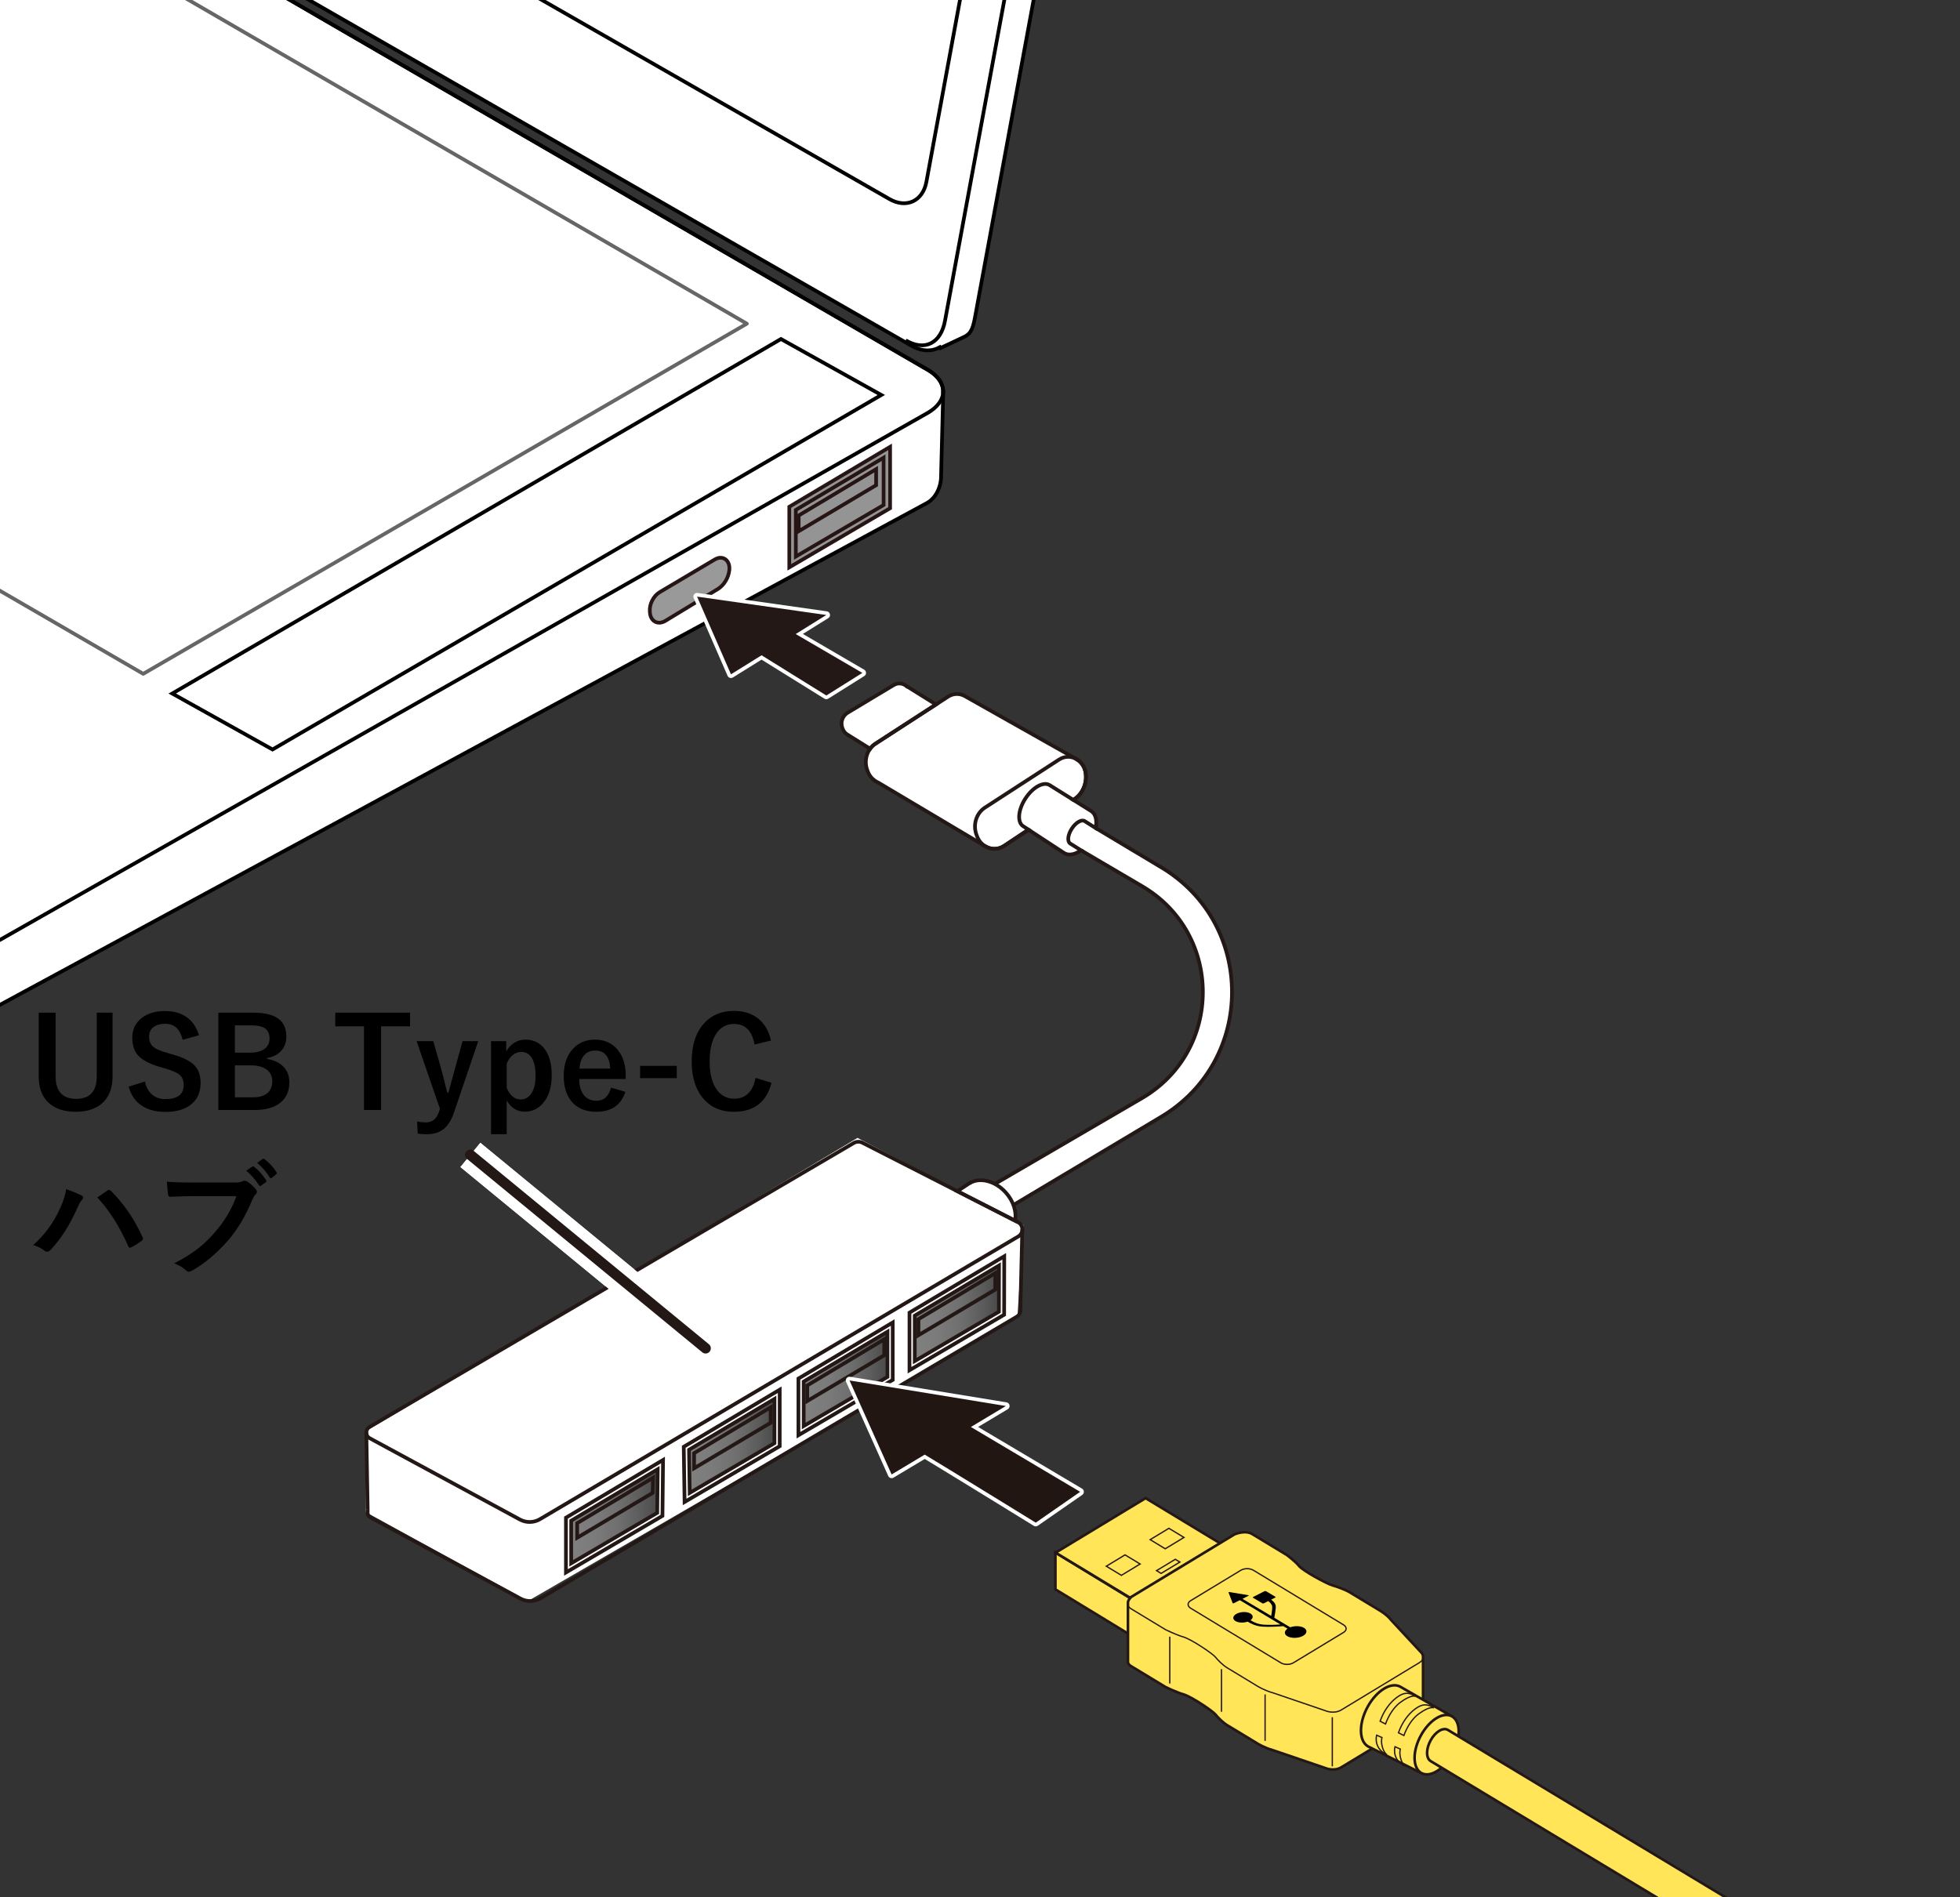 <?xml version="1.0" encoding="utf-8"?>
<!-- Generator: Adobe Illustrator 27.7.0, SVG Export Plug-In . SVG Version: 6.00 Build 0)  -->
<svg version="1.1" xmlns="http://www.w3.org/2000/svg" xmlns:xlink="http://www.w3.org/1999/xlink" x="0px" y="0px"
	 viewBox="0 0 375 363" enable-background="new 0 0 375 363" xml:space="preserve">
<rect x="0" y="0" width="375" height="363" fill="#333333" stroke="none"/>
<g id="レイヤー_2">
</g>
<g id="レイヤー_3">
</g>
<g id="レイヤー_1">
	<g>
		<path d="M21.538,193.781v12.188c0,2.344-0.719,4.105-2.156,5.285c-1.211,0.992-2.836,1.488-4.875,1.488
			c-2.367,0-4.172-0.641-5.414-1.922c-1.125-1.164-1.688-2.781-1.688-4.852v-12.188h3.234v12.141c0,2.898,1.312,4.348,3.938,4.348
			s3.938-1.449,3.938-4.348v-12.141H21.538z"/>
		<path d="M38.085,198.105l-3.141,0.855c-0.484-2.031-1.59-3.047-3.316-3.047c-1.047,0-1.848,0.246-2.402,0.738
			c-0.469,0.422-0.703,0.984-0.703,1.688c0,0.875,0.27,1.539,0.809,1.992c0.492,0.406,1.363,0.781,2.613,1.125l0.984,0.293
			c2.18,0.594,3.672,1.371,4.477,2.332c0.648,0.781,0.973,1.836,0.973,3.164c0,1.805-0.641,3.195-1.922,4.172
			c-1.172,0.898-2.773,1.348-4.805,1.348c-1.961,0-3.551-0.453-4.77-1.359c-1.102-0.82-1.855-1.977-2.262-3.469l3.094-0.984
			c0.258,1.148,0.762,2.016,1.512,2.602c0.648,0.508,1.434,0.762,2.355,0.762c2.375,0,3.562-0.887,3.562-2.66
			c0-0.891-0.262-1.555-0.785-1.992c-0.508-0.43-1.457-0.84-2.848-1.23l-0.961-0.281c-2.07-0.617-3.492-1.402-4.266-2.355
			c-0.648-0.797-0.973-1.879-0.973-3.246c0-1.57,0.609-2.828,1.828-3.773c1.117-0.875,2.582-1.312,4.395-1.312
			C34.917,193.464,37.101,195.011,38.085,198.105z"/>
		<path d="M41.776,193.781h6.645c2.391,0,4.098,0.461,5.121,1.383c0.828,0.742,1.242,1.824,1.242,3.246
			c0,1.141-0.379,2.082-1.137,2.824c-0.648,0.641-1.504,1.051-2.566,1.23v0.164c1.469,0.242,2.574,0.801,3.316,1.676
			c0.641,0.758,0.961,1.695,0.961,2.812c0,1.773-0.645,3.125-1.934,4.055c-1.148,0.82-2.703,1.23-4.664,1.23h-6.984V193.781z
			 M44.94,196.207v5.227h2.836c1.328,0,2.32-0.277,2.977-0.832c0.547-0.461,0.82-1.086,0.82-1.875c0-0.914-0.301-1.57-0.902-1.969
			c-0.555-0.367-1.426-0.551-2.613-0.551H44.94z M44.94,203.859v6.117h3.457c1.297,0,2.262-0.309,2.895-0.926
			c0.531-0.523,0.797-1.246,0.797-2.168c0-1.016-0.406-1.789-1.219-2.32c-0.719-0.469-1.68-0.703-2.883-0.703H44.94z"/>
		<path d="M78.456,193.781v2.613h-5.543v16.008h-3.27v-16.008h-5.496v-2.613H78.456z"/>
		<path d="M91.499,199.23l-4.641,13.652c-0.539,1.594-1.273,2.707-2.203,3.34c-0.789,0.547-1.82,0.82-3.094,0.82
			c-0.57,0-1.117-0.043-1.641-0.129l-0.117-2.297c0.609,0.109,1.172,0.164,1.688,0.164c1.211,0,2.043-0.68,2.496-2.039l0.188-0.574
			L79.71,199.23h3.188l1.57,5.52c0.125,0.445,0.492,1.887,1.102,4.324h0.234c0.102-0.359,0.309-1.129,0.621-2.309
			c0.219-0.82,0.406-1.508,0.562-2.062l1.512-5.473H91.499z"/>
		<path d="M96.854,199.23v1.945c0.914-1.492,2.145-2.238,3.691-2.238c1.602,0,2.855,0.645,3.762,1.934
			c0.836,1.203,1.254,2.824,1.254,4.863c0,2.328-0.57,4.133-1.711,5.414c-0.93,1.047-2.078,1.57-3.445,1.57
			c-1.508,0-2.66-0.723-3.457-2.168v6.48h-3V199.23H96.854z M96.948,203.519v4.664c0.633,1.469,1.52,2.203,2.66,2.203
			c0.906,0,1.613-0.418,2.121-1.254c0.492-0.797,0.738-1.906,0.738-3.328c0-1.609-0.293-2.805-0.879-3.586
			c-0.461-0.617-1.062-0.926-1.805-0.926C98.542,201.292,97.597,202.035,96.948,203.519z"/>
		<path d="M119.718,206.472h-8.906c0.016,1.375,0.336,2.43,0.961,3.164c0.57,0.664,1.355,0.996,2.355,0.996
			c1.414,0,2.34-0.836,2.777-2.508l2.742,0.797c-0.828,2.547-2.68,3.82-5.555,3.82c-2.102,0-3.699-0.68-4.793-2.039
			c-0.961-1.188-1.441-2.789-1.441-4.805c0-2.281,0.625-4.055,1.875-5.32c1.07-1.094,2.438-1.641,4.102-1.641
			c1.859,0,3.328,0.676,4.406,2.027c0.984,1.227,1.477,2.855,1.477,4.887V206.472z M116.765,204.48
			c-0.148-2.305-1.109-3.457-2.883-3.457c-0.961,0-1.707,0.352-2.238,1.055c-0.453,0.602-0.715,1.402-0.785,2.402H116.765z"/>
		<path d="M129.479,203.953v2.355h-7.008v-2.355H129.479z"/>
		<path d="M147.503,199.113l-3.141,0.762c-0.461-2.625-1.766-3.938-3.914-3.938c-1.523,0-2.699,0.68-3.527,2.039
			c-0.766,1.25-1.148,2.953-1.148,5.109c0,2.453,0.496,4.316,1.488,5.59c0.82,1.047,1.883,1.57,3.188,1.57
			c2.219,0,3.586-1.328,4.102-3.984l3.059,0.938c-0.953,3.695-3.348,5.543-7.184,5.543c-2.625,0-4.668-0.949-6.129-2.848
			c-1.305-1.695-1.957-3.953-1.957-6.773c0-3.242,0.844-5.734,2.531-7.477c1.43-1.469,3.281-2.203,5.555-2.203
			c2.016,0,3.656,0.57,4.922,1.711C146.425,196.128,147.144,197.449,147.503,199.113z"/>
		<path fill="none" d="M157.194,193.781v1.699h-2.777v8.215h-2.309v-8.215h-2.789v-1.699H157.194z M168.468,193.781v9.891h-2.016
			v-5.168l0.023-3.316h-0.293c-0.297,1.656-0.457,2.547-0.48,2.672l-1.148,5.812h-2.566l-1.102-5.812
			c-0.031-0.164-0.113-0.629-0.246-1.395c-0.086-0.484-0.164-0.91-0.234-1.277h-0.293l0.035,3.293v5.191h-1.828v-9.891h3.48
			l0.938,5.18c0.086,0.523,0.242,1.445,0.469,2.766h0.293c0.062-0.328,0.148-0.809,0.258-1.441c0.102-0.586,0.184-1.043,0.246-1.371
			l0.984-5.133H168.468z"/>
		<path d="M6.351,238.253c2.25-2,3.984-4.387,5.203-7.16c0.648-1.453,1.012-2.637,1.09-3.551c1.344,0.477,2.332,0.887,2.965,1.23
			c0.195,0.086,0.293,0.215,0.293,0.387c0,0.156-0.082,0.316-0.246,0.48c-0.227,0.227-0.504,0.711-0.832,1.453
			c-1.477,3.328-3.188,6.016-5.133,8.062c-0.219,0.242-0.445,0.363-0.68,0.363c-0.18,0-0.363-0.078-0.551-0.234
			C7.937,238.863,7.233,238.519,6.351,238.253z M18.62,229.136c0.281-0.195,0.676-0.465,1.184-0.809
			c0.352-0.242,0.592-0.408,0.721-0.498s0.225-0.131,0.287-0.123c0.148-0.008,0.289,0.051,0.422,0.176
			c2.477,2.477,4.484,5.414,6.023,8.812c0.062,0.102,0.094,0.211,0.094,0.328c0,0.141-0.078,0.27-0.234,0.387
			c-0.555,0.438-1.219,0.859-1.992,1.266c-0.117,0.055-0.211,0.082-0.281,0.082c-0.141,0-0.242-0.098-0.305-0.293
			C22.843,234.636,20.87,231.527,18.62,229.136z"/>
		<path d="M31.933,226.113c1.008,0.109,2.543,0.164,4.605,0.164h8.566c0.602,0,1.043-0.082,1.324-0.246
			c0.109-0.062,0.23-0.094,0.363-0.094c0.109,0,0.258,0.039,0.445,0.117c0.664,0.422,1.25,0.949,1.758,1.582
			c0.109,0.141,0.164,0.277,0.164,0.41c0,0.203-0.113,0.402-0.34,0.598c-0.156,0.164-0.34,0.477-0.551,0.938
			c-1.289,3.109-2.84,5.711-4.652,7.805c-2.164,2.461-4.434,4.367-6.809,5.719c-0.219,0.141-0.449,0.223-0.691,0.246
			c-0.195-0.023-0.383-0.121-0.562-0.293c-0.5-0.484-1.242-0.926-2.227-1.324c1.852-0.938,3.402-1.902,4.652-2.895
			c1.086-0.859,2.148-1.895,3.188-3.105c1.805-2.055,3.16-4.336,4.066-6.844h-8.672c-0.938,0-2.258,0.039-3.961,0.117
			c-0.25,0.023-0.402-0.137-0.457-0.48C32.089,228.128,32.019,227.324,31.933,226.113z M47.12,224.015l1.16-0.785
			c0.047-0.039,0.094-0.059,0.141-0.059c0.062,0,0.133,0.035,0.211,0.105c0.82,0.633,1.582,1.488,2.285,2.566
			c0.047,0.062,0.07,0.121,0.07,0.176c0,0.07-0.047,0.141-0.141,0.211l-0.891,0.645c-0.07,0.047-0.133,0.07-0.188,0.07
			c-0.078,0-0.152-0.051-0.223-0.152C48.804,225.66,47.995,224.734,47.12,224.015z M49.218,222.527l1.031-0.762
			c0.055-0.039,0.107-0.059,0.158-0.059s0.115,0.035,0.193,0.105c0.922,0.695,1.684,1.52,2.285,2.473
			c0.047,0.07,0.07,0.133,0.07,0.188c0,0.078-0.047,0.16-0.141,0.246l-0.797,0.645c-0.062,0.062-0.125,0.094-0.188,0.094
			c-0.094,0-0.168-0.055-0.223-0.164C50.937,224.222,50.14,223.3,49.218,222.527z"/>
	</g>
	<line fill="none" stroke="#FFFFFF" stroke-width="6" stroke-miterlimit="10" x1="135" y1="258" x2="90" y2="221"/>
	
		<line fill="none" stroke="#231815" stroke-width="2" stroke-linecap="round" stroke-miterlimit="10" x1="135" y1="258" x2="90" y2="221"/>
	<g>
		<g>
			<defs>
				<rect id="SVGID_1_" x="-4.796" y="-32.16" width="332.893" height="266.841"/>
			</defs>
			<clipPath id="SVGID_00000130626243913973823910000004883665506699505038_">
				<use xlink:href="#SVGID_1_"  overflow="visible"/>
			</clipPath>
			<g clip-path="url(#SVGID_00000130626243913973823910000004883665506699505038_)">
				<g>
					<path fill="#FFFFFF" stroke="#000000" stroke-width="0.709" d="M177.549,70.797l-313.63-181.893
						c-3.885-2.261-10.192-2.261-14.077,0L-357.547,6.715c-1.716,1.002-2.548,2.288-2.736,3.601l-0.164-0.01v0.479
						c0,0.02,0,0.027,0,0.056v11.361c-0.11,1.558,0.856,3.152,2.9,4.332L-43.929,208.43c3.893,2.261,9.567,1.233,14.097,0
						L177.38,96.237c1.884-1.088,2.595-3.279,2.662-4.713l0.423-16.515L180.417,75C180.472,73.479,179.554,71.961,177.549,70.797z"
						/>
					<path fill="#FFFFFF" stroke="#000000" stroke-width="0.709" d="M227.647-202.489L-78.687-378.314
						c-1.891-1.106-3.736-1.229-5.237-0.543l-3.298,1.706l-1.098,0.647c-1.293,0.743-2.309,2.064-2.673,4.006l-46.354,251.152
						c-0.789,4.258,1.614,9.444,5.346,11.638L174.337,66.126c2.009,1.172,3.939,1.163,5.487,0.319l0.094,0.17l4.549-2.151
						c1.481-0.666,1.77-2.042,2.157-4.162l46.369-251.15C233.778-195.089,231.371-200.304,227.647-202.489z"/>
					<path fill="none" stroke="#000000" stroke-width="0.709" d="M-90.599-369.498c0.778-4.248,3.376-5.702,6.941-3.63
						l306.345,175.826c2.31,1.511,4.713,6.726,3.916,10.956L180.808,61.364c-0.766,4.231-3.791,5.95-7.527,3.765"/>
					<path fill="none" stroke="#000000" stroke-width="0.709" d="M-120.002-128.149c-3.267-1.913-5.358-6.462-4.674-10.149
						l40.433-219.045c0.688-3.685,3.869-5.139,7.152-3.236l290.105,166.214c3.247,1.913,5.346,6.445,4.655,10.149L177.243,34.811
						c-0.684,3.705-3.881,5.151-7.129,3.246L-120.002-128.149z"/>
					<path fill="none" stroke="#000000" stroke-width="0.709" d="M-43.929,196.797c3.893,2.251,10.196,2.251,14.097,0
						L177.549,78.976c3.881-2.271,3.881-5.928,0-8.179l-313.63-181.893c-3.885-2.261-10.192-2.261-14.077,0L-357.547,6.715
						c-3.893,2.269-3.885,5.927,0,8.187L-43.929,196.797z"/>
					<polygon fill="#FFFFFF" stroke="#666666" stroke-width="0.709" stroke-linejoin="round" points="27.4,128.941 142.894,61.939 
						-127.586,-94.927 -243.073,-27.95 					"/>
					<path fill="#FFFFFF" stroke="#000000" stroke-width="0.709" d="M-145.638,121.657c3.539,2.064,9.266,2.064,12.811,0
						l57.747-33.071c3.546-2.055,3.546-5.381,0-7.427l-87.561-50.255c-3.528-2.055-9.273-2.055-12.804,0l-57.761,33.064
						c-3.539,2.053-3.539,5.379,0,7.425L-145.638,121.657z"/>
					<g>
						<g>
							<g>
								<polygon points="-237.616,-28.316 -219.98,-38.548 -201.165,-27.643 -218.808,-17.395 								"/>
							</g>
							<polygon fill="#FFFFFF" points="-238.014,-27.661 -220.375,-37.893 -201.563,-26.978 -219.192,-16.729 							"/>
							<g>
								<polygon points="-217.763,-39.827 -200.134,-50.059 -158.982,-26.193 -176.622,-15.961 								"/>
							</g>
							<polygon fill="#FFFFFF" points="-218.168,-39.171 -200.525,-49.395 -159.384,-25.545 -177.016,-15.297 							"/>
							<g>
								<polygon points="-197.931,-51.338 -180.281,-61.579 -161.466,-50.665 -179.105,-40.417 								"/>
							</g>
							<polygon fill="#FFFFFF" points="-198.315,-50.683 -180.672,-60.915 -155.116,-46.195 -172.752,-35.963 							"/>
							<g>
								<polygon points="-178.082,-62.849 -160.432,-73.081 -141.613,-62.16 -159.256,-51.944 								"/>
							</g>
							<polygon fill="#FFFFFF" points="-178.477,-62.194 -160.826,-72.426 -142.014,-61.512 -159.647,-51.28 							"/>
							<g>
								<polygon points="-158.215,-74.36 -140.582,-84.601 -121.763,-73.687 -139.413,-63.455 								"/>
							</g>
							<polygon fill="#FFFFFF" points="-158.623,-73.704 -140.973,-83.936 -122.165,-73.022 -139.797,-62.79 							"/>
							<g>
								<polygon points="-138.38,-85.871 -126.591,-92.719 -107.762,-81.796 -119.564,-74.966 								"/>
							</g>
							<polygon fill="#FFFFFF" points="-138.763,-85.216 -126.983,-92.053 -108.163,-81.132 -119.962,-74.301 							"/>
						</g>
						<g>
							<g>
								<polygon points="-215.29,-15.364 -197.651,-25.605 -178.832,-14.682 -196.468,-4.45 								"/>
							</g>
							<polygon fill="#FFFFFF" points="-215.695,-14.709 -198.052,-24.941 -179.222,-14.018 -196.873,-3.786 							"/>
							<polygon fill="#FFFFFF" points="-169.784,-34.413 -152.144,-44.645 -133.322,-33.723 -150.965,-23.491 							"/>
							<g>
								<polygon points="-155.753,-49.906 -138.11,-60.138 -119.28,-49.215 -136.923,-38.983 								"/>
							</g>
							<polygon fill="#FFFFFF" points="-156.144,-49.242 -138.501,-59.474 -119.685,-48.551 -137.324,-38.319 							"/>
							<g>
								<polygon points="-135.9,-61.417 -118.25,-71.649 -99.434,-60.726 -117.085,-50.494 								"/>
							</g>
							<polygon fill="#FFFFFF" points="-136.301,-60.753 -118.651,-70.985 -99.832,-60.078 -117.482,-49.83 							"/>
							<g>
								<polygon points="-116.051,-72.919 -104.266,-79.759 -85.45,-68.844 -97.231,-62.005 								"/>
							</g>
							<polygon fill="#FFFFFF" points="-116.452,-72.271 -104.667,-79.092 -85.841,-68.187 -97.622,-61.357 							"/>
						</g>
						<g>
							<g>
								<polygon points="-192.972,-2.422 -175.329,-12.662 -156.499,-1.73 -174.149,8.502 								"/>
							</g>
							<polygon fill="#FFFFFF" points="-193.362,-1.755 -175.727,-11.996 -156.904,-1.073 -174.554,9.166 							"/>
							<g>
								<polygon points="-173.119,-13.915 -155.486,-24.164 -136.66,-13.241 -154.303,-3.009 								"/>
							</g>
							<polygon fill="#FFFFFF" points="-173.51,-13.275 -155.86,-23.498 -137.051,-12.584 -154.701,-2.345 							"/>
							<polygon fill="#FFFFFF" points="-147.454,-21.46 -129.819,-31.701 -111.003,-20.778 -128.625,-10.539 							"/>
							<g>
								<polygon points="-133.42,-36.955 -115.784,-47.187 -96.961,-36.263 -114.612,-26.031 								"/>
							</g>
							<polygon fill="#FFFFFF" points="-133.829,-36.297 -116.178,-46.521 -97.359,-35.606 -115.002,-25.374 							"/>
							<g>
								<polygon points="-113.578,-48.465 -95.938,-58.698 -77.115,-47.775 -94.752,-37.543 								"/>
							</g>
							<polygon fill="#FFFFFF" points="-113.962,-47.808 -96.336,-58.04 -77.521,-47.117 -95.15,-36.903 							"/>
							<g>
								<polygon points="-93.728,-59.985 -81.933,-66.814 -63.125,-55.893 -74.909,-49.062 								"/>
							</g>
							<polygon fill="#FFFFFF" points="-94.126,-59.319 -82.327,-66.15 -63.515,-55.236 -75.311,-48.396 							"/>
						</g>
						<g>
							<g>
								<polygon points="-170.639,10.539 -152.996,0.307 -134.187,11.212 -151.82,21.453 								"/>
							</g>
							<polygon fill="#FFFFFF" points="-171.037,11.187 -153.397,0.955 -134.578,11.879 -152.214,22.111 							"/>
							<g>
								<polygon points="-150.786,-0.988 -133.146,-11.22 -114.335,-0.29 -131.97,9.933 								"/>
							</g>
							<polygon fill="#FFFFFF" points="-151.191,-0.323 -133.548,-10.556 -114.729,0.367 -132.368,10.599 							"/>
							<polygon fill="#FFFFFF" points="-125.129,-8.517 -107.486,-18.749 -88.663,-7.826 -106.313,2.406 							"/>
							<g>
								<polygon points="-111.094,-24.01 -93.444,-34.226 -74.636,-23.312 -92.272,-13.089 								"/>
							</g>
							<polygon fill="#FFFFFF" points="-111.499,-23.345 -93.849,-33.577 -75.026,-22.663 -92.67,-12.431 							"/>
							<g>
								<polygon points="-91.238,-35.521 -73.612,-45.753 -54.786,-34.832 -72.437,-24.6 								"/>
							</g>
							<polygon fill="#FFFFFF" points="-91.647,-34.857 -73.996,-45.097 -55.181,-34.166 -72.82,-23.942 							"/>
							<g>
								<polygon points="-71.396,-47.032 -59.615,-53.862 -40.785,-42.948 -52.569,-36.111 								"/>
							</g>
							<polygon fill="#FFFFFF" points="-71.786,-46.368 -60.013,-53.198 -41.186,-42.284 -52.971,-35.454 							"/>
						</g>
						<g>
							<g>
								<polygon points="-148.313,23.484 -130.663,13.252 -67.203,50.06 -84.843,60.301 								"/>
							</g>
							<polygon fill="#FFFFFF" points="-148.718,24.148 -131.075,13.916 -67.594,50.726 -85.252,60.958 							"/>
							<g>
								<polygon points="-128.468,11.973 -110.824,1.748 -92.005,12.655 -109.645,22.887 								"/>
							</g>
							<polygon fill="#FFFFFF" points="-128.865,12.637 -111.222,2.387 -92.407,13.319 -110.05,23.542 							"/>
							<polygon fill="#FFFFFF" points="-102.807,4.443 -85.167,-5.789 -66.344,5.125 -83.988,15.349 							"/>
							<g>
								<polygon points="-88.776,-11.05 -71.133,-21.282 -52.303,-10.376 -69.946,-0.135 								"/>
							</g>
							<polygon fill="#FFFFFF" points="-89.166,-10.385 -71.531,-20.635 -52.708,-9.712 -70.348,0.52 							"/>
							<g>
								<polygon points="-68.923,-22.56 -51.273,-32.792 -32.457,-21.887 -50.097,-11.646 								"/>
							</g>
							<polygon fill="#FFFFFF" points="-69.324,-21.896 -51.674,-32.146 -32.855,-21.223 -50.498,-10.991 							"/>
							<g>
								<polygon points="-49.063,-34.072 -37.289,-40.911 -18.473,-30.005 -30.254,-23.157 								"/>
							</g>
							<polygon fill="#FFFFFF" points="-49.475,-33.425 -37.68,-40.246 -18.857,-29.348 -30.645,-22.502 							"/>
						</g>
						<g>
							<g>
								<polygon points="-106.135,24.924 -88.484,14.692 -69.683,25.598 -87.326,35.838 								"/>
							</g>
							<polygon fill="#FFFFFF" points="-106.533,25.58 -88.893,15.348 -70.067,26.262 -87.717,36.494 							"/>
							<polygon fill="#FFFFFF" points="-80.478,17.395 -62.834,7.154 -44.026,18.068 -61.655,28.3 							"/>
							<g>
								<polygon points="-66.45,1.902 -48.807,-8.33 -29.984,2.576 -47.634,12.816 								"/>
							</g>
							<polygon fill="#FFFFFF" points="-66.834,2.558 -49.19,-7.674 -30.382,3.24 -48.018,13.472 							"/>
							<g>
								<polygon points="-46.601,-9.609 -28.961,-19.841 -10.131,-8.935 -27.774,1.305 								"/>
							</g>
							<polygon fill="#FFFFFF" points="-46.984,-8.969 -29.359,-19.185 -10.533,-8.271 -28.165,1.954 							"/>
						</g>
						<g>
							<g>
								<polygon points="-83.82,37.867 -66.169,27.635 -47.343,38.549 -64.993,48.781 								"/>
							</g>
							<polygon fill="#FFFFFF" points="-84.214,38.533 -66.571,28.301 -47.741,39.206 -65.391,49.447 							"/>
							<polygon fill="#FFFFFF" points="-58.152,30.33 -40.509,20.107 -21.686,31.022 -39.336,41.254 							"/>
							<g>
								<polygon points="-44.117,14.845 -26.467,4.622 -7.652,15.527 -25.302,25.759 								"/>
							</g>
							<polygon fill="#FFFFFF" points="-44.512,15.502 -26.872,5.27 -8.049,16.193 -25.7,26.417 							"/>
						</g>
						<g>
							<g>
								<polygon points="-81.336,62.33 -63.686,52.098 -44.878,63.012 -62.521,73.237 								"/>
							</g>
							<polygon fill="#FFFFFF" points="-81.731,62.996 -64.08,52.764 -45.268,63.678 -62.919,73.901 							"/>
							<g>
								<polygon points="-61.498,50.819 -43.847,40.579 -25.028,51.501 -42.668,61.733 								"/>
							</g>
							<polygon fill="#FFFFFF" points="-61.881,51.476 -44.245,41.244 -25.422,52.158 -43.08,62.399 							"/>
						</g>
						<g>
							<g>
								<polygon points="-59.007,75.283 -41.368,65.051 -22.538,75.973 -40.188,86.189 								"/>
							</g>
							<polygon fill="#FFFFFF" points="-59.408,75.939 -41.758,65.707 -22.939,76.612 -40.589,86.853 							"/>
						</g>
					</g>
					<polygon fill="#FFFFFF" stroke="#000000" stroke-width="0.709" points="32.955,132.71 149.417,64.873 168.615,75.582 
						52.142,143.419 					"/>
				</g>
				<path fill="#999999" stroke="#271515" stroke-width="0.709" stroke-miterlimit="10" d="M136.772,107.055l-10.526,6.242
					c-1.225,0.727-2.037,2.319-1.912,3.754l0.019,0.224c0.143,1.65,1.555,2.376,2.96,1.523l10.002-6.069
					c1.201-0.729,2.082-2.179,2.226-3.664v0C139.722,107.2,138.286,106.157,136.772,107.055z"/>
				<g>
					<polygon fill="#949494" stroke="#271515" stroke-width="0.709" stroke-miterlimit="10" points="170.301,85.502 
						151.014,96.974 151.014,108.561 170.301,97.249 					"/>
					<polygon fill="none" stroke="#271515" stroke-width="0.709" stroke-miterlimit="10" points="152.26,97.574 169.055,87.584 
						169.055,96.641 152.26,106.493 					"/>
					<polygon fill="none" stroke="#271515" stroke-width="0.709" stroke-miterlimit="10" points="167.624,89.777 152.803,98.649 
						152.803,101.653 167.624,92.845 					"/>
				</g>
			</g>
		</g>
		<polygon fill="#FFFFFF" points="164.065,217.742 70,273.871 70,289.355 100.968,306.387 194.645,252.194 195.806,234.387 		"/>
		<path fill="#FFFFFF" d="M208.777,155.208l-3.422-2.14l0.2-0.133c1.612-1.071,2.46-3.088,2.142-5.093
			c-0.401-2.522-3.029-3.815-5.07-2.493l-14.184,9.191c-1.651,1.07-2.337,3.272-1.617,5.19l0.112,0.3
			c0.828,2.207,3.302,3.076,5.189,1.822l4.651-3.089l6.793,4.451c0.867,0.564,2.103,0.32,3.259-0.501l-2.078-1.306
			c-0.596-0.388-0.456-1.659,0.312-2.841c0.768-1.181,1.874-1.826,2.47-1.438l2.092,1.321
			C209.928,157.036,209.657,155.779,208.777,155.208z"/>
		<path fill="#FFFFFF" d="M195.746,158.086c-1.162-0.755-0.963-3.123,0.444-5.288c1.408-2.165,3.491-3.308,4.653-2.552l4.513,2.821
			l0.199-0.132c1.612-1.071,2.46-3.088,2.142-5.093c-0.178-1.119-0.805-1.974-1.613-2.488l0.016-0.016l-0.298-0.168
			c-0.012-0.006-0.023-0.014-0.035-0.02l-21.157-11.94c-0.067-0.038-0.13-0.08-0.2-0.113l-0.02-0.011l-0.003,0.003
			c-0.925-0.424-2.028-0.409-2.999,0.219l-13.872,8.988c-1.615,1.046-2.286,3.2-1.582,5.076l0.11,0.293
			c0.25,0.667,0.665,1.19,1.158,1.585l-0.003,0.003l0.025,0.015c0.25,0.197,0.518,0.36,0.805,0.479l20.367,12.119
			c0.046,0.03,0.093,0.056,0.14,0.083l0.057,0.034l0.004-0.004c1.071,0.6,2.403,0.622,3.531-0.127l4.652-3.09L195.746,158.086z"/>
		<path fill="#FFFFFF" d="M173.478,131.312l-0.009,0.007c-0.654-0.575-1.637-0.734-2.469-0.235l-8.809,5.29
			c-1.025,0.616-1.45,1.886-1,2.994l0.07,0.173c0.213,0.524,0.603,0.909,1.065,1.141l4.157,2.598
			c0.352-0.565,0.919-0.907,0.919-0.907l11.673-7.566L173.478,131.312z"/>
		<path fill="#FFFFFF" d="M194.221,233.589c0.301-1.68-0.294-3.714-1.765-5.365c-2.008-2.255-4.913-2.991-6.849-1.872l-0.013-0.016
			l-2.432,1.606L194.221,233.589z"/>
		<path fill="#FFFFFF" d="M209.628,158.45l12.573,7.534c18.032,10.805,18.013,36.942-0.036,47.72l-28.27,16.882l-6.605-1.231
			l3.053-2.801l28.143-16.417c15.508-9.046,15.544-31.441,0.064-40.537l-11.719-6.886l-4.058-2.262l1.548-5.032L209.628,158.45z"/>
		<g>
			<g>
				<path fill="none" stroke="#231815" stroke-width="0.709" stroke-miterlimit="10" d="M165.004,218.667l29.746,15.193
					c1.097,0.56,1.145,2.11,0.084,2.737l-91.518,54.102c-1.178,0.697-2.636,0.724-3.839,0.072l-28.739-15.56
					c-0.85-0.46-0.871-1.673-0.037-2.162l92.656-54.335C163.862,218.419,164.483,218.401,165.004,218.667z"/>
				<path fill="none" stroke="#231815" stroke-width="0.709" stroke-miterlimit="10" d="M195.256,249.217
					c-0.056,1.463,0.243,2.173-0.812,2.797l-91.035,53.817c-1.172,0.693-2.622,0.72-3.819,0.072l-28.587-15.478
					c-0.846-0.458-0.635-0.837-0.662-1.665"/>
				
					<line fill="none" stroke="#231815" stroke-width="0.709" stroke-miterlimit="10" x1="70.341" y1="288.759" x2="70.087" y2="274.096"/>
			</g>
			
				<line fill="none" stroke="#231815" stroke-width="0.709" stroke-miterlimit="10" x1="195.597" y1="235.17" x2="195.256" y2="249.217"/>
		</g>
		<line fill="none" stroke="#FFFFFF" stroke-width="6" stroke-miterlimit="10" x1="135" y1="258" x2="90" y2="221"/>
		
			<line fill="none" stroke="#231815" stroke-width="2" stroke-linecap="round" stroke-miterlimit="10" x1="135" y1="258" x2="90" y2="221"/>
		
			<linearGradient id="SVGID_00000117651657770262581050000008639468461961833119_" gradientUnits="userSpaceOnUse" x1="153.765" y1="263.856" x2="169.797" y2="263.856">
			<stop  offset="0" style="stop-color:#808080"/>
			<stop  offset="0.269" style="stop-color:#7B7B7B"/>
			<stop  offset="0.547" style="stop-color:#6F6F6F"/>
			<stop  offset="0.829" style="stop-color:#5A5A5A"/>
			<stop  offset="1" style="stop-color:#4A4A4A"/>
		</linearGradient>
		<polygon fill="url(#SVGID_00000117651657770262581050000008639468461961833119_)" points="153.765,264.367 169.797,254.831 
			169.797,263.476 153.765,272.88 		"/>
		
			<linearGradient id="SVGID_00000145046494405095509310000007457740631159423419_" gradientUnits="userSpaceOnUse" x1="109.284" y1="290.147" x2="125.835" y2="290.147">
			<stop  offset="0" style="stop-color:#808080"/>
			<stop  offset="0.269" style="stop-color:#7B7B7B"/>
			<stop  offset="0.547" style="stop-color:#6F6F6F"/>
			<stop  offset="0.829" style="stop-color:#5A5A5A"/>
			<stop  offset="1" style="stop-color:#4A4A4A"/>
		</linearGradient>
		<polygon fill="url(#SVGID_00000145046494405095509310000007457740631159423419_)" points="109.284,290.853 125.835,281.148 
			125.747,289.488 109.284,299.146 		"/>
		
			<linearGradient id="SVGID_00000096033778970321339160000015183185827398342809_" gradientUnits="userSpaceOnUse" x1="131.849" y1="276.686" x2="148.311" y2="276.686">
			<stop  offset="0" style="stop-color:#808080"/>
			<stop  offset="0.269" style="stop-color:#7B7B7B"/>
			<stop  offset="0.547" style="stop-color:#6F6F6F"/>
			<stop  offset="0.829" style="stop-color:#5A5A5A"/>
			<stop  offset="1" style="stop-color:#4A4A4A"/>
		</linearGradient>
		<polygon fill="url(#SVGID_00000096033778970321339160000015183185827398342809_)" points="131.849,277.388 148.174,267.693 
			148.312,276.023 131.849,285.68 		"/>
		
			<linearGradient id="SVGID_00000087400927829890253700000004267280007878489738_" gradientUnits="userSpaceOnUse" x1="175.013" y1="251.304" x2="191.045" y2="251.304">
			<stop  offset="0" style="stop-color:#808080"/>
			<stop  offset="0.269" style="stop-color:#7B7B7B"/>
			<stop  offset="0.547" style="stop-color:#6F6F6F"/>
			<stop  offset="0.829" style="stop-color:#5A5A5A"/>
			<stop  offset="1" style="stop-color:#4A4A4A"/>
		</linearGradient>
		<polygon fill="url(#SVGID_00000087400927829890253700000004267280007878489738_)" points="175.013,251.816 191.045,242.28 
			191.045,250.925 175.013,260.329 		"/>
		<path fill="none" stroke="#231815" stroke-width="0.709" stroke-miterlimit="10" d="M206.832,162.714l11.719,6.886
			c15.479,9.095,15.444,31.491-0.064,40.537l-28.143,16.417"/>
		<path fill="none" stroke="#231815" stroke-width="0.709" stroke-miterlimit="10" d="M209.628,158.45l12.573,7.534
			c18.032,10.805,18.013,36.942-0.036,47.72l-28.27,16.882"/>
		<path fill="none" stroke="#231815" stroke-width="0.709" stroke-miterlimit="10" d="M173.478,131.312l-0.009,0.007
			c-0.654-0.575-1.637-0.734-2.469-0.235l-8.809,5.29c-1.025,0.616-1.45,1.886-1,2.994l0.07,0.173
			c0.213,0.524,0.603,0.909,1.065,1.141l4.157,2.598c0.352-0.565,0.919-0.907,0.919-0.907l11.673-7.566L173.478,131.312z"/>
		<g>
			<polygon fill="none" stroke="#231815" stroke-width="0.709" stroke-miterlimit="10" points="126.858,279.371 108.28,290.421 
				108.28,300.899 126.746,290.068 			"/>
			<polygon fill="none" stroke="#231815" stroke-width="0.709" stroke-miterlimit="10" points="109.284,290.992 125.835,281.148 
				125.747,289.488 109.284,299.146 			"/>
			<polygon fill="none" stroke="#231815" stroke-width="0.709" stroke-miterlimit="10" points="124.954,282.765 110.426,291.462 
				110.426,294.255 124.873,285.669 			"/>
		</g>
		<g>
			<path fill="none" stroke="#231815" stroke-width="0.709" stroke-miterlimit="10" d="M149.179,265.926l-18.36,10.921
				c0.036,2.179,0.113,6.929,0.163,10.562l18.197-10.673V265.926z"/>
			<path fill="none" stroke="#231815" stroke-width="0.709" stroke-miterlimit="10" d="M131.833,277.412l16.342-9.719v8.467
				l-16.212,9.51C131.919,282.69,131.866,279.385,131.833,277.412z"/>
			<polygon fill="none" stroke="#231815" stroke-width="0.709" stroke-miterlimit="10" points="147.453,269.296 132.796,278.07 
				132.796,280.961 147.453,272.251 			"/>
		</g>
		<g>
			<polygon fill="none" stroke="#231815" stroke-width="0.709" stroke-miterlimit="10" points="170.802,253.064 152.761,263.796 
				152.761,274.635 170.802,264.052 			"/>
			<polygon fill="none" stroke="#231815" stroke-width="0.709" stroke-miterlimit="10" points="153.765,264.367 169.797,254.831 
				169.797,263.476 153.765,272.88 			"/>
			<g>
				<polygon fill="none" stroke="#231815" stroke-width="0.709" stroke-miterlimit="10" points="174.012,251.178 174.012,262.198 
					192.119,251.578 192.139,240.395 				"/>
				<polygon fill="none" stroke="#231815" stroke-width="0.709" stroke-miterlimit="10" points="175.018,251.749 191.132,242.165 
					191.115,251.002 175.018,260.444 				"/>
				<g>
					<polygon fill="none" stroke="#231815" stroke-width="0.709" stroke-miterlimit="10" points="169.18,256.289 154.45,265.107 
						154.45,268.092 169.18,259.338 					"/>
					<polygon fill="none" stroke="#231815" stroke-width="0.709" stroke-miterlimit="10" points="175.721,252.426 175.721,255.503 
						190.429,246.763 190.429,243.621 					"/>
				</g>
			</g>
		</g>
		<path fill="none" stroke="#231815" stroke-width="0.709" stroke-miterlimit="10" d="M195.746,158.086
			c-1.162-0.755-0.963-3.123,0.444-5.288c1.408-2.165,3.491-3.308,4.653-2.552l4.513,2.821l0.199-0.132
			c1.612-1.071,2.46-3.088,2.142-5.093c-0.178-1.119-0.805-1.974-1.613-2.488l0.016-0.016l-0.298-0.168
			c-0.012-0.006-0.023-0.014-0.035-0.02l-21.157-11.94c-0.067-0.038-0.13-0.08-0.2-0.113l-0.02-0.011l-0.003,0.003
			c-0.925-0.424-2.028-0.409-2.999,0.219l-13.872,8.988c-1.615,1.046-2.286,3.2-1.582,5.076l0.11,0.293
			c0.25,0.667,0.665,1.19,1.158,1.585l-0.003,0.003l0.025,0.015c0.25,0.197,0.518,0.36,0.805,0.479l20.367,12.119
			c0.046,0.03,0.093,0.056,0.14,0.083l0.057,0.034l0.004-0.004c1.071,0.6,2.403,0.622,3.531-0.127l4.652-3.09L195.746,158.086z"/>
		<path fill="none" stroke="#231815" stroke-width="0.709" stroke-miterlimit="10" d="M208.777,155.208l-3.422-2.14l0.2-0.133
			c1.612-1.071,2.46-3.088,2.142-5.093c-0.401-2.522-3.029-3.815-5.07-2.493l-14.184,9.191c-1.651,1.07-2.337,3.272-1.617,5.19
			l0.112,0.3c0.828,2.207,3.302,3.076,5.189,1.822l4.651-3.089l6.793,4.451c0.867,0.564,2.103,0.32,3.259-0.501l-2.078-1.306
			c-0.596-0.388-0.456-1.659,0.312-2.841c0.768-1.181,1.874-1.826,2.47-1.438l2.092,1.321
			C209.928,157.036,209.657,155.779,208.777,155.208z"/>
		<path fill="none" stroke="#231815" stroke-width="0.709" stroke-miterlimit="10" d="M194.221,233.589
			c0.301-1.68-0.294-3.714-1.765-5.365c-2.008-2.255-4.913-2.991-6.849-1.872l-0.013-0.016l-2.432,1.606L194.221,233.589z"/>
		<g>
			<path fill="#231815" d="M158.099,133.441c-0.064,0-0.13-0.018-0.187-0.054l-12.202-7.581l-5.668,3.527
				c-0.057,0.035-0.122,0.054-0.188,0.054c-0.035,0-0.07-0.005-0.105-0.016c-0.098-0.031-0.178-0.103-0.22-0.197l-6.487-14.866
				c-0.051-0.118-0.034-0.254,0.043-0.356c0.067-0.089,0.173-0.14,0.282-0.14c0.017,0,24.781,3.518,24.781,3.518
				c0.147,0.021,0.267,0.132,0.297,0.277c0.031,0.146-0.033,0.295-0.159,0.374l-5.358,3.334l12.242,7.141
				c0.106,0.062,0.174,0.176,0.176,0.3s-0.062,0.24-0.166,0.306l-6.893,4.324C158.229,133.423,158.164,133.441,158.099,133.441z"/>
			<path fill="#FFFFFF" d="M133.367,114.167l24.731,3.514l-5.857,3.645l12.75,7.438l-6.892,4.324l-12.389-7.698l-5.856,3.643
				L133.367,114.167 M133.367,113.458c-0.219,0-0.429,0.102-0.564,0.28c-0.155,0.204-0.188,0.477-0.085,0.712l6.487,14.866
				c0.082,0.189,0.243,0.332,0.439,0.393c0.069,0.021,0.14,0.032,0.21,0.032c0.131,0,0.261-0.036,0.374-0.107l5.481-3.411
				l12.015,7.465c0.115,0.071,0.244,0.107,0.374,0.107c0.131,0,0.261-0.036,0.377-0.108l6.892-4.324
				c0.21-0.132,0.336-0.364,0.332-0.612c-0.004-0.248-0.137-0.476-0.351-0.601l-11.734-6.845l4.859-3.023
				c0.253-0.157,0.38-0.456,0.319-0.748c-0.061-0.292-0.299-0.514-0.594-0.555l-24.731-3.514
				C133.434,113.46,133.4,113.458,133.367,113.458L133.367,113.458z"/>
		</g>
		<g>
			<path fill="#221612" d="M198.163,291.723c-0.064,0-0.129-0.018-0.186-0.053c-0.175-0.107-17.184-10.589-21.053-12.908
				l-6.152,3.686c-0.055,0.034-0.118,0.051-0.182,0.051c-0.036,0-0.071-0.005-0.106-0.017c-0.097-0.03-0.176-0.101-0.217-0.193
				l-8.059-17.99c-0.054-0.119-0.037-0.258,0.042-0.361c0.068-0.088,0.172-0.138,0.281-0.138c0.019,0,0.038,0.001,0.058,0.005
				l29.923,4.89c0.146,0.024,0.263,0.137,0.29,0.283c0.028,0.146-0.038,0.294-0.166,0.37l-6.188,3.708l20.396,12.105
				c0.104,0.062,0.169,0.171,0.174,0.292c0.004,0.121-0.054,0.235-0.152,0.304l-8.5,5.902
				C198.305,291.701,198.233,291.723,198.163,291.723z"/>
			<path fill="#FFFFFF" d="M162.532,264.154l29.924,4.89l-6.699,4.014l20.906,12.408l-8.5,5.902c0,0-17.715-10.918-21.238-13.019
				l-6.334,3.795L162.532,264.154 M162.532,263.446c-0.218,0-0.426,0.101-0.562,0.277c-0.159,0.207-0.192,0.484-0.085,0.722
				l8.059,17.99c0.083,0.185,0.241,0.325,0.434,0.386c0.07,0.022,0.141,0.033,0.213,0.033c0.127,0,0.253-0.034,0.364-0.101
				l5.97-3.577c4.188,2.518,20.694,12.69,20.866,12.796c0.114,0.07,0.243,0.105,0.372,0.105c0.142,0,0.283-0.042,0.404-0.127
				l8.5-5.902c0.198-0.138,0.313-0.366,0.304-0.607c-0.009-0.241-0.139-0.461-0.347-0.584l-19.885-11.802l5.68-3.403
				c0.255-0.153,0.388-0.449,0.332-0.741c-0.056-0.292-0.288-0.518-0.582-0.566l-29.924-4.89
				C162.608,263.449,162.57,263.446,162.532,263.446L162.532,263.446z"/>
		</g>
	</g>
	<g>
		<polygon fill="#FFE557" stroke="#231815" stroke-width="0.5" points="218.224,314.056 201.93,304.135 201.93,297.101 
			218.224,307.022 		"/>
		<g>
			<polygon fill="#FFE557" stroke="#231815" stroke-width="0.5" points="239.111,298.749 221.892,309.18 201.964,297.108 
				219.183,286.677 			"/>
			<polygon fill="none" stroke="#231815" stroke-width="0.25" points="218.134,299.279 214.55,301.449 211.666,299.702 
				215.249,297.531 			"/>
			<polygon fill="none" stroke="#231815" stroke-width="0.25" points="226.525,294.196 222.941,296.367 220.057,294.619 
				223.64,292.449 			"/>
			<polygon fill="none" stroke="#231815" stroke-width="0.25" points="225.738,298.908 222.154,301.079 221.28,300.549 
				224.864,298.379 			"/>
		</g>
		<path fill="#FFE557" stroke="#231815" stroke-width="0.5" d="M215.808,306.589c0.094-0.564,0.674-1.039,0.674-1.039l19.709-11.939
			c0,0,2.01-0.9,3.409-0.053l6.643,4.024c0,0,1.641,1.241,2.256,2.026c0.763,0.976,5.338,3.43,6.377,3.735
			c1.039,0.305,2.547,0.853,3.419,1.381l5.779,3.501c0,0,1.329,0.783,2.072,1.763l5.663,6.1c0,0,0.461,0.383,0.455,0.883v11.203
			c-0.004,0.3-0.176,0.643-0.717,0.97l-14.902,9.027c-1.442,0.874-3.059,0.159-3.059,0.159l-10.069-3.431
			c-1.617-0.45-2.91-1.255-2.91-1.255l-5.779-3.501c-0.871-0.528-1.776-1.442-2.279-2.071c-0.503-0.629-4.555-3.401-6.166-3.863
			c-1.296-0.372-3.345-1.366-3.345-1.366l-6.643-4.024c-0.524-0.318-0.643-0.687-0.587-1.026V306.589z"/>
		<path fill="none" stroke="#231815" stroke-width="0.25" d="M272.263,317.197c-0.004,0.3-0.176,0.643-0.717,0.97l-14.902,9.027
			c-1.442,0.874-3.059,0.159-3.059,0.159l-10.069-3.431c-1.617-0.45-2.91-1.255-2.91-1.255l-5.779-3.501
			c-0.871-0.528-1.776-1.441-2.279-2.071c-0.503-0.629-4.555-3.401-6.166-3.863c-1.296-0.372-3.345-1.366-3.345-1.366l-6.643-4.024
			c-0.524-0.318-0.643-0.688-0.587-1.026"/>
		<path fill="none" stroke="#231815" stroke-width="0.25" d="M257.058,312.369l-9.611,5.822c-0.656,0.397-1.729,0.397-2.385,0
			l-17.256-10.453c-0.656-0.397-0.656-1.047,0-1.445l9.611-5.822c0.656-0.397,1.729-0.397,2.385,0l17.256,10.453
			C257.714,311.322,257.714,311.972,257.058,312.369z"/>
		<path d="M246.912,311.371c0.845-0.295,1.933-0.257,2.572,0.121c0.729,0.435,0.604,1.146-0.271,1.587
			c-0.878,0.439-2.188,0.446-2.91,0.015c-0.649-0.378-0.616-0.978,0.01-1.422c0.01-0.01,0.026-0.021,0-0.043l-0.755-0.443
			c-0.043-0.019-0.078-0.019-0.106-0.019c-0.769,0.079-2.549,0.187-3.898,0.098c-1.375-0.091-2.345-0.653-2.833-0.946
			c-0.016-0.002-0.037,0-0.053,0c-0.757,0.261-1.718,0.218-2.284-0.115c-0.649-0.393-0.543-1.029,0.253-1.428
			c0.788-0.403,1.968-0.408,2.612-0.019c0.569,0.342,0.557,0.866,0.031,1.266c-0.016,0.006-0.025,0.013-0.004,0.028
			c0.478,0.284,1.306,0.757,2.529,0.836c1.041,0.072,2.349,0.023,3.129-0.038c0.02-0.008,0.039-0.008,0.02-0.019l-7.715-4.615
			c-0.023-0.011-0.045-0.004-0.073,0.009l-1.114,0.56c-0.094,0.047-0.202,0.036-0.218-0.03l-0.778-2.029
			c-0.028-0.06,0.043-0.098,0.157-0.083l3.631,0.605c0.106,0.015,0.118,0.068,0.027,0.113l-1.106,0.56
			c-0.02,0.015-0.02,0.023-0.008,0.04l5.407,3.225c0.028,0.019,0.057,0.008,0.057-0.009c0,0,0.237-1.315,0.182-1.765
			c-0.055-0.435-0.465-0.836-0.749-1.014c-0.016-0.008-0.029-0.006-0.055,0.004l-0.768,0.39c-0.094,0.053-0.235,0.053-0.32,0
			l-1.759-1.052c-0.082-0.045-0.067-0.125,0.039-0.166l2.129-1.086c0.098-0.046,0.241-0.047,0.318,0l1.767,1.05
			c0.076,0.051,0.069,0.129-0.033,0.174l-0.751,0.378c-0.018,0.006-0.022,0.025-0.002,0.036c0.329,0.206,0.808,0.66,0.863,1.167
			c0.063,0.52-0.267,2.241-0.267,2.241c-0.008,0.021,0.004,0.038,0.047,0.064l2.972,1.774
			C246.853,311.382,246.888,311.382,246.912,311.371z"/>
		<path fill="#FFE557" stroke="#231815" stroke-width="0.5" stroke-linejoin="round" d="M277.867,328.466l-9.889-5.669
			c-1.742-1.043-4.557,0.646-6.293,3.779c-1.731,3.138-1.729,6.527,0.017,7.59l10.103,5.067"/>
		<path fill="#FFE557" stroke="#231815" stroke-width="0.5" d="M270.647,336.387c0,2.808,1.9,3.956,4.233,2.554
			c2.328-1.4,4.218-4.814,4.21-7.62c-0.004-2.812-1.896-3.956-4.233-2.559C272.531,330.164,270.637,333.579,270.647,336.387z"/>
		<g>
			<g>
				<path fill="none" stroke="#231815" stroke-width="0.25" d="M267.264,324.795c1.34-0.985,2.173-0.941,3.345-0.356l0.234,0.16
					c-0.735-0.254-1.998,0.48-2.929,1.16c-1.182,0.864-2.207,2.425-2.824,4.133l-1.041-0.528
					C264.738,327.42,265.892,325.796,267.264,324.795z"/>
			</g>
			<g>
				<path fill="none" stroke="#231815" stroke-width="0.25" d="M265.132,335.661l0.24,0.102c-0.601-0.286-1.21-1.908-1.016-3.024
					l0.05-0.255l-1.014-0.451c0,0-0.089,0.294-0.094,0.742C263.286,334.163,264.153,335.187,265.132,335.661z M263.298,332.776
					L263.298,332.776L263.298,332.776z"/>
			</g>
		</g>
		<g>
			<g>
				<path fill="none" stroke="#231815" stroke-width="0.25" d="M270.774,327.004c1.34-0.985,2.173-0.941,3.345-0.356l0.234,0.16
					c-0.735-0.254-1.998,0.48-2.929,1.16c-1.182,0.864-2.207,2.425-2.824,4.133l-1.041-0.528
					C268.249,329.629,269.402,328.005,270.774,327.004z"/>
			</g>
			<g>
				<path fill="none" stroke="#231815" stroke-width="0.25" d="M268.642,337.87l0.24,0.102c-0.601-0.286-1.21-1.908-1.016-3.024
					l0.05-0.255l-1.014-0.451c0,0-0.089,0.294-0.094,0.742C266.796,336.372,267.663,337.396,268.642,337.87z M266.808,334.985
					L266.808,334.985L266.808,334.985z"/>
			</g>
		</g>
		<path fill="#FFE557" stroke="#231815" stroke-width="0.5" stroke-linejoin="round" d="M332.417,364.438l-55.393-33.405
			c-0.918-0.551-2.394,0.338-3.302,1.984c-0.912,1.646-0.912,3.428,0.004,3.981l55.303,33.352"/>
		<line fill="none" stroke="#231815" stroke-width="0.25" x1="254.907" y1="328.597" x2="254.907" y2="337.997"/>
		<line fill="none" stroke="#231815" stroke-width="0.25" x1="223.812" y1="313.186" x2="223.812" y2="322.142"/>
		<line fill="none" stroke="#231815" stroke-width="0.25" x1="233.701" y1="319.399" x2="233.701" y2="327.548"/>
		<line fill="none" stroke="#231815" stroke-width="0.25" x1="242.045" y1="324.24" x2="242.045" y2="333.116"/>
	</g>
</g>
<g id="編集モード">
	<g>
	</g>
	<g>
	</g>
	<g>
	</g>
	<g>
	</g>
	<g>
	</g>
	<g>
	</g>
</g>
</svg>
